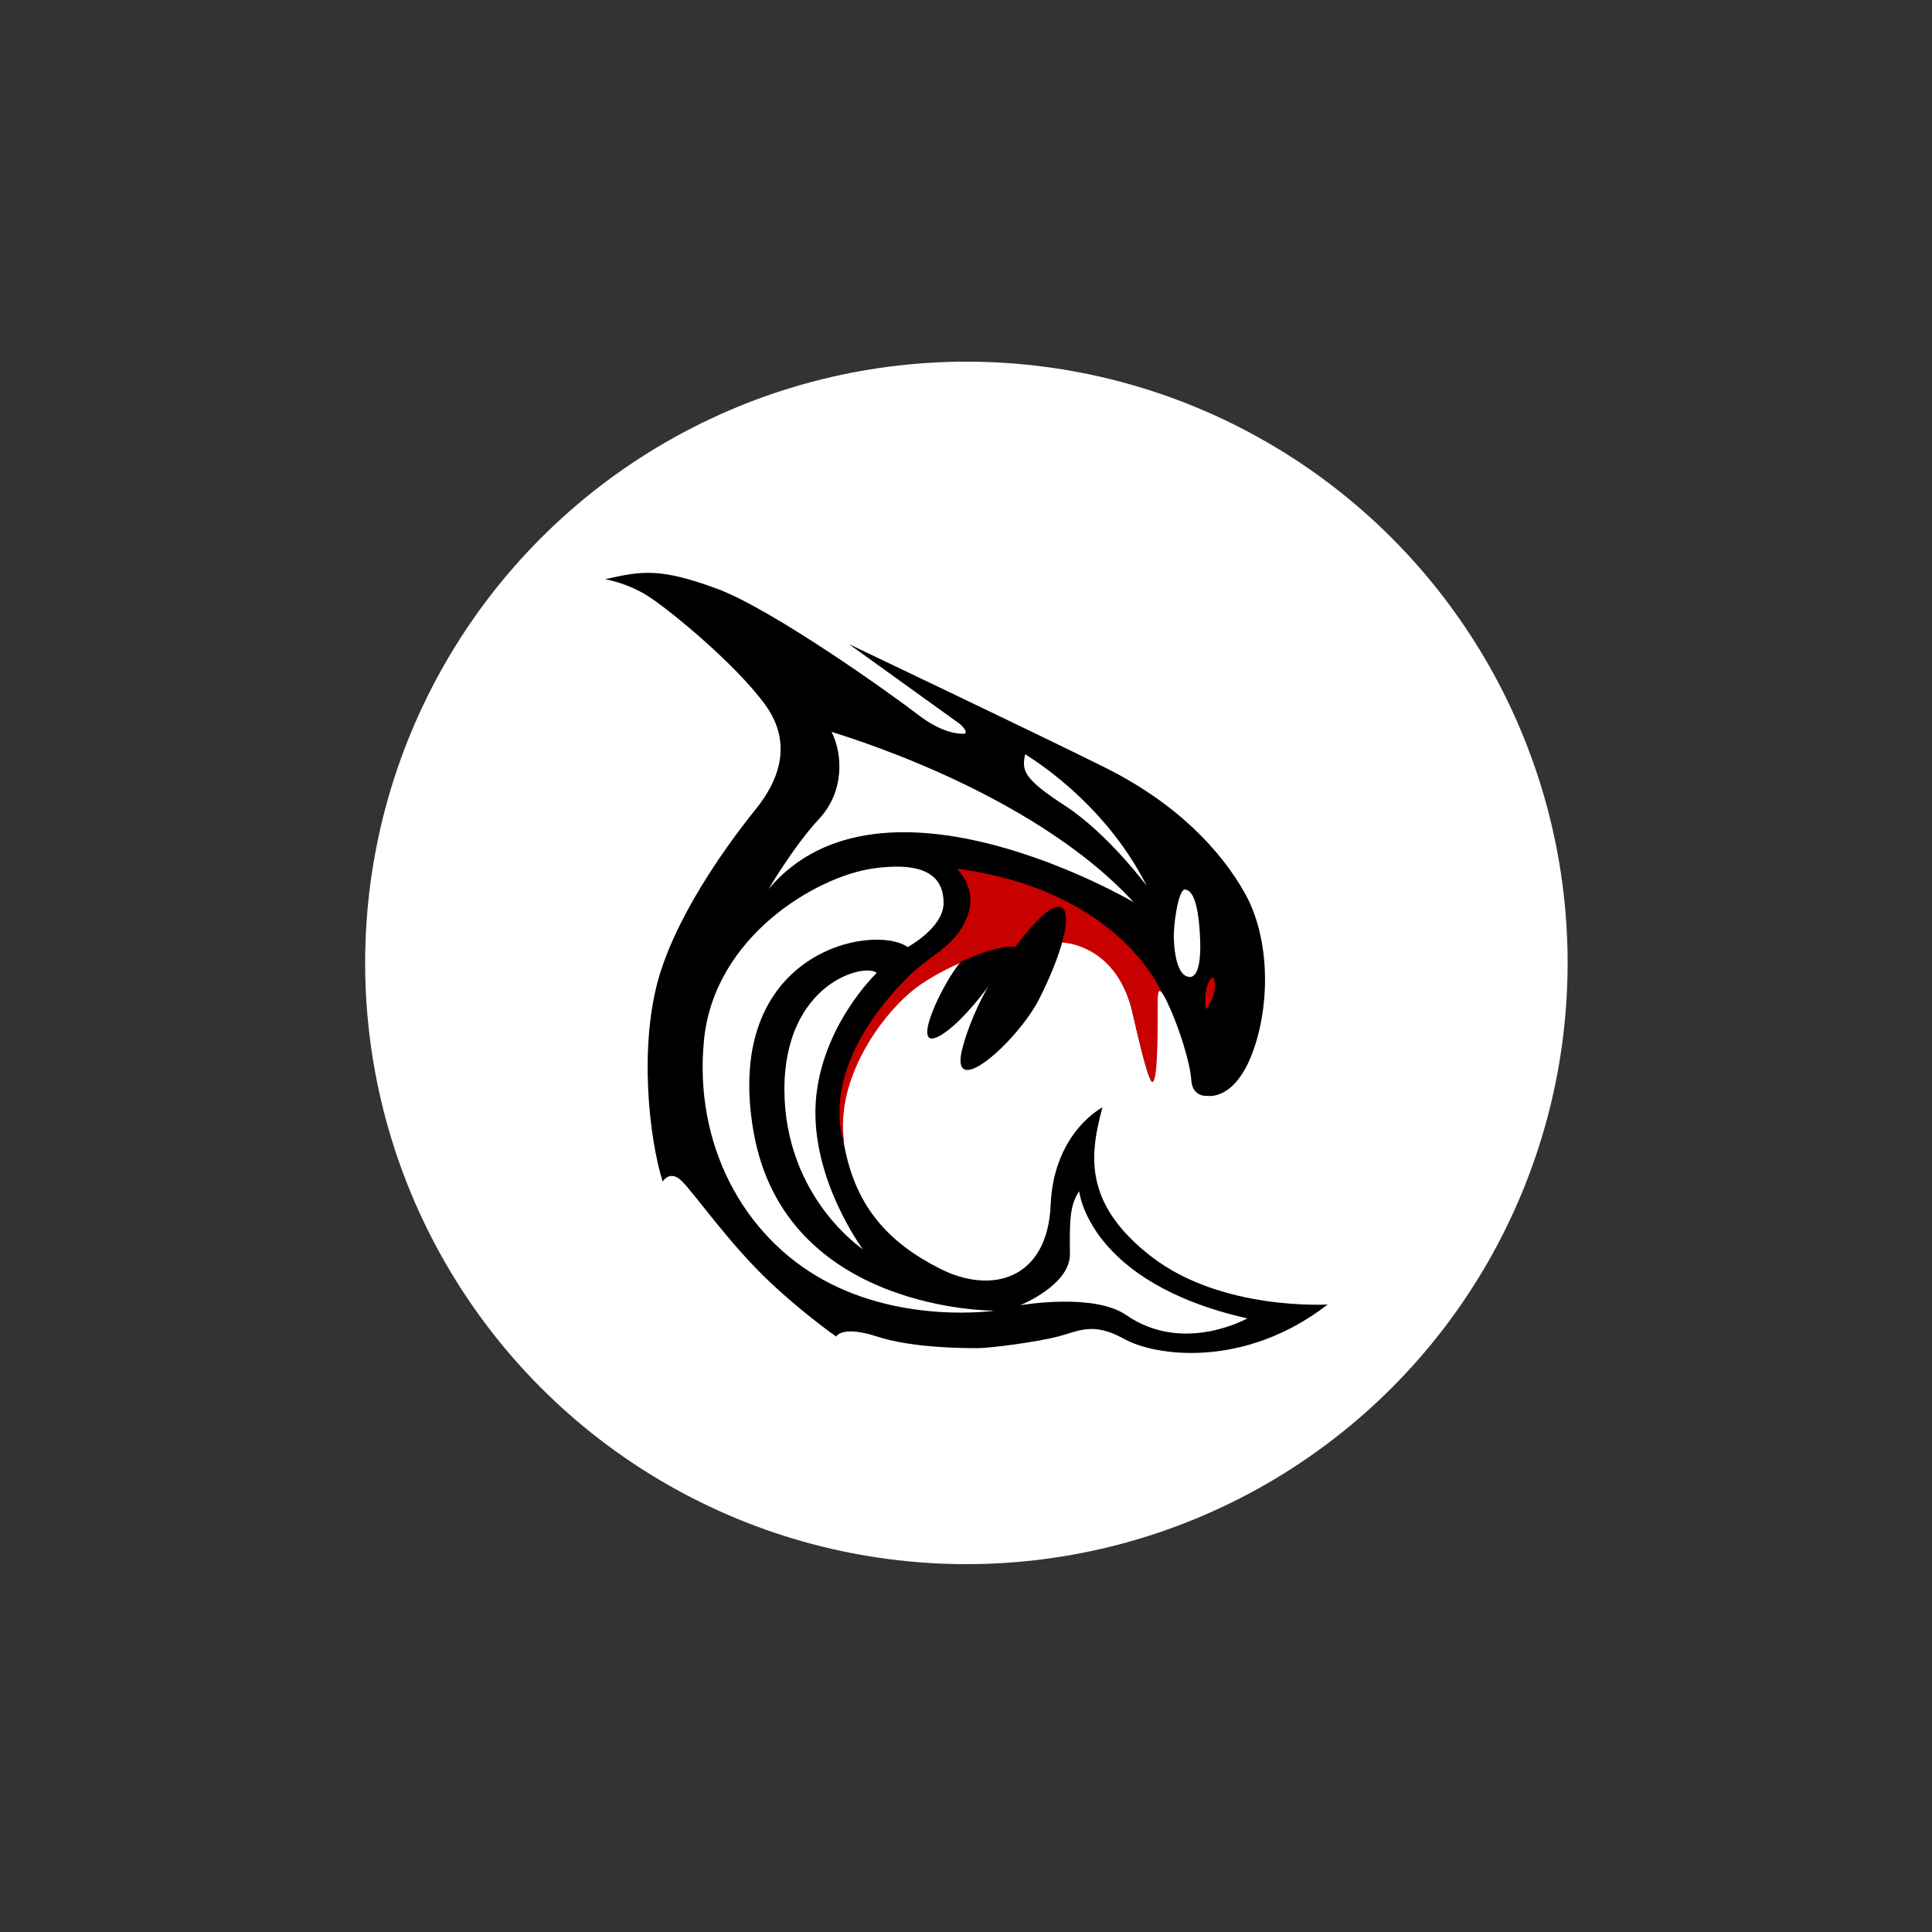<?xml version="1.0" encoding="utf-8"?>
<!-- Generator: Adobe Illustrator 27.2.0, SVG Export Plug-In . SVG Version: 6.00 Build 0)  -->
<svg version="1.1" id="Vector" xmlns="http://www.w3.org/2000/svg" xmlns:xlink="http://www.w3.org/1999/xlink" x="0px" y="0px"
	 viewBox="0 0 500 500" style="enable-background:new 0 0 500 500;" xml:space="preserve">
<rect x="0" y="0" width="500" height="500" fill="#333333" stroke="none"/>
<style type="text/css">
	.st0{fill:#FFFFFF;}
	.st1{fill:#C90000;}
</style>
<circle class="st0" cx="250.1" cy="249.2" r="155.6"/>
<g>
	<path d="M312.5,283.6c0,0,7,1.4,11.7-11.3c4.7-12.8,4.3-29.7-1.9-40.9c-6.2-11.2-17.7-23.5-36.4-32.8
		c-18.7-9.3-66.2-31.9-66.2-31.9s27,19.4,28.5,20.5c1.4,1.1,2.5,2.7,1.1,2.7c-1.4,0-5.6-0.2-11.8-5c-6.2-4.8-37.6-27.3-52.1-32.6
		c-14.5-5.3-19.1-4.6-28.8-2.4c0,0,5.6,0.9,11,4.3s22.5,17.4,30.3,28s3.1,20.5-2.3,27.2c-5.4,6.7-19.4,25-24.9,42.9
		c-5.4,17.9-2.8,42,0.8,53.5c0,0,1.9-3.3,5.1,0s11.8,15.4,21,24.4c9.2,9,18.8,15.7,18.8,15.7s1.4-3,10.6,0c9.2,3,22.7,3,26,3
		c3.3,0,15.4-1.6,20.8-3c5.4-1.4,9-3.9,17.1,0.6c8.1,4.5,31.1,7.8,52.7-8.9c0,0-27.3,1.7-45.5-12.3s-15.9-27-12.8-38.7
		c0,0-12.6,6.4-13.4,25.3s-14.9,23.3-28.5,16.5c-13.5-6.8-22.5-16.3-25.2-33.7c-2.7-17.4,11.3-34.5,20.2-40.4
		c8.9-5.9,18-8.4,24.4-9.3c6.4-0.9,12.5-3,19.3,0.8c6.8,3.7,9.8,11.2,10.9,15.9c1.1,4.7,4.2,18.7,5.3,18.3
		c1.1-0.3,0.9-16.9,0.9-19.9c0-3,0-6.8,3-0.5c3,6.4,5.8,15.4,6.1,19.9C308.6,284.1,312.5,283.6,312.5,283.6z"/>
	<g>
		<path class="st0" d="M307.7,252.8c0,0,3.3,1.2,2.9-9.5s-2.3-12.9-3.9-13.1c-1.7-0.2-3.1,9.1-2.9,12.9
			C303.9,246.8,304.8,252.6,307.7,252.8z"/>
		<path class="st1" d="M312.1,261.3c0,0,3.7-4.8,1.8-8.5C313.9,252.8,311.2,254.6,312.1,261.3z"/>
		<path class="st0" d="M296.8,229.3c0,0-10.1-13.6-21.2-20.8c-11.1-7.2-11.1-9.2-10.3-13.3C265.3,195.3,285.4,206.7,296.8,229.3z"/>
		<path class="st1" d="M218.5,295.8c-2.7-17.4,11.1-35.2,19.9-41.1c8.8-5.9,18-8.7,24.4-9.7c6.4-0.9,12.5-2.6,19.3,1.1
			c6.8,3.7,9.8,10.8,10.9,15.5c1.1,4.7,4.1,18.4,5.3,18.3c1.5-0.1,1.3-16.9,1.3-19.9c0-2,0-4.1,0.9-3.4c0,0-10.7-26.2-52.9-31.8
			c0,0,5.7,5,2.6,12.7c-3.1,7.7-9.6,9.6-15.3,15.4C210.5,277.4,218.5,295.8,218.5,295.8z"/>
		<path class="st0" d="M234.9,245.1c0,0,9.3-5,9.3-11.4c0-6.4-4.1-11-18.5-8.9c-14.3,2.1-40.8,17.4-43.5,44.3
			c-2.7,26.9,10.1,50.8,31,62.2c20.8,11.4,44.2,7.9,44.2,7.9s-54.3,0.4-62.4-46.4S226.2,238.9,234.9,245.1z"/>
		<path class="st0" d="M226.9,251.8c0,0-14.5,13.7-15.8,33.6c-1.2,19.9,12.2,37.9,12.2,37.9S203.1,309.9,203,282
			C203,254.2,224,249.1,226.9,251.8z"/>
		<path class="st0" d="M264,337.8c0,0,13-5.2,12.9-13.3c-0.1-8.1-0.1-12.7,2.4-16.2c0,0,2.3,23.6,43.5,32.9c0,0-16.6,9.4-31.4-0.9
			C282.9,334.5,264,337.8,264,337.8z"/>
		<path d="M262.8,245c0,0-9.4,10.7-13.6,25.8c-4.2,15.1,14.1-1.2,19.7-12.2c5.6-11,8.7-21.6,6-23.6S266,240.8,262.8,245z"/>
		<path d="M262.8,245c0,0-10.7,17.7-19.3,22.9c-8.7,5.2,0.9-14.4,5.2-19C248.6,248.9,257.9,244.5,262.8,245z"/>
		<path class="st0" d="M293.4,233.5c0,0-65.1-38.4-94.5-3.4c0,0,6.5-11.1,13.1-18.2s6.1-16.8,3.2-22.5
			C215.1,189.5,266.2,203.9,293.4,233.5z"/>
	</g>
</g>
</svg>
